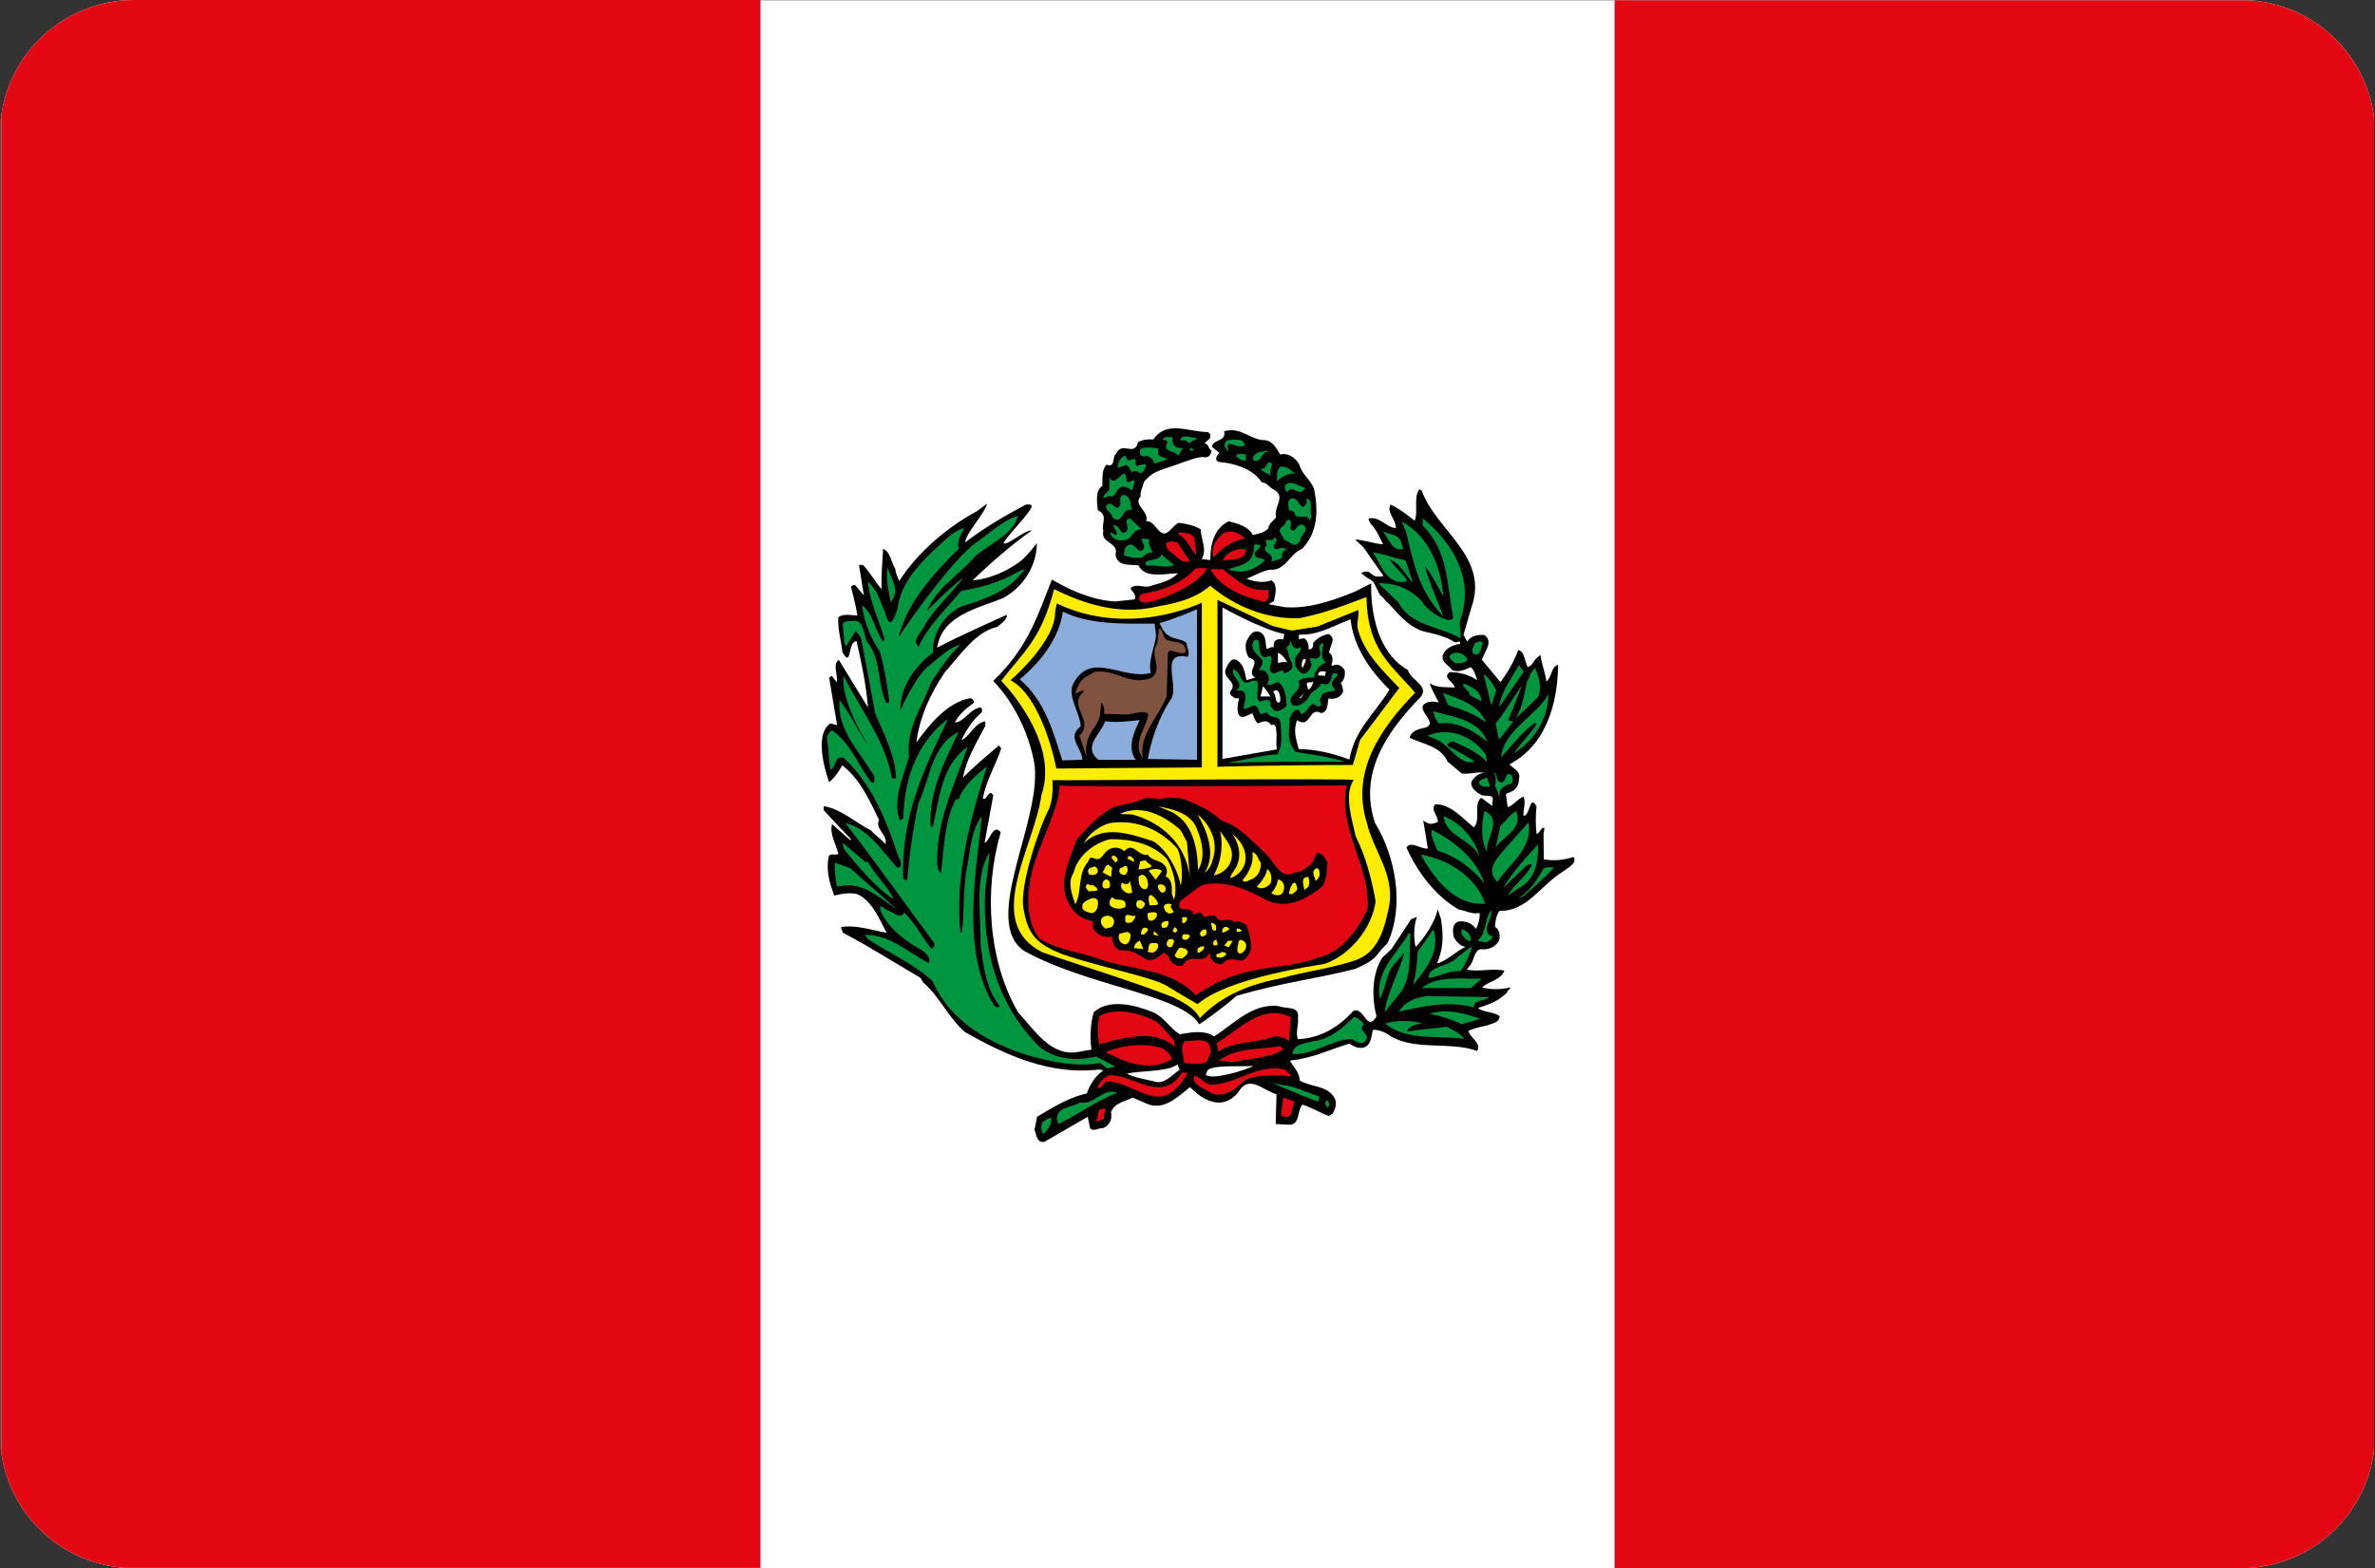 <!-- Generator: Adobe Illustrator 19.2.1, SVG Export Plug-In  -->
<svg version="1.1"
	 xmlns="http://www.w3.org/2000/svg" xmlns:xlink="http://www.w3.org/1999/xlink" xmlns:a="http://ns.adobe.com/AdobeSVGViewerExtensions/3.0/"
	 x="0px" y="0px" width="28.47px" height="18.804px" viewBox="0 0 28.47 18.804" style="enable-background:new 0 0 28.47 18.804;"
	 xml:space="preserve">
<rect x="0" y="0" width="28.47" height="18.804" fill="#333333" stroke="none"/>
<style type="text/css">
	.st0{clip-path:url(#SVGID_2_);}
	.st1{fill-rule:evenodd;clip-rule:evenodd;fill:#FFFFFF;}
	.st2{fill-rule:evenodd;clip-rule:evenodd;fill:#E30613;}
	.st3{fill-rule:evenodd;clip-rule:evenodd;}
	.st4{fill-rule:evenodd;clip-rule:evenodd;fill:#009640;}
	.st5{fill-rule:evenodd;clip-rule:evenodd;fill:#FFED00;}
	.st6{fill-rule:evenodd;clip-rule:evenodd;fill:#8BADDC;}
	.st7{fill-rule:evenodd;clip-rule:evenodd;fill:#805341;}
	.st8{clip-path:url(#SVGID_4_);}
</style>
<defs>
</defs>
<g>
	<defs>
		<path id="SVGID_1_" d="M28.47,17.196c0,0.888-0.721,1.608-1.61,1.608H1.608C0.721,18.804,0,18.084,0,17.196V1.609
			C0,0.721,0.721,0,1.608,0h25.253c0.888,0,1.61,0.721,1.61,1.609V17.196z"/>
	</defs>
	<clipPath id="SVGID_2_">
		<use xlink:href="#SVGID_1_"  style="overflow:visible;"/>
	</clipPath>
	<g class="st0">
		<polygon class="st1" points="28.457,18.804 28.457,0.003 0.01,0.003 0.01,18.804 28.457,18.804 		"/>
		<polygon class="st2" points="9.116,18.8 9.116,0 0.014,0 0.014,18.8 9.116,18.8 		"/>
		<polygon class="st2" points="28.46,18.804 28.46,0.003 19.354,0.003 19.354,18.804 28.46,18.804 		"/>
		<path class="st3" d="M13.179,12.824c-0.593,0.071-1.123-0.172-1.609-0.447c-0.2-0.172-0.305-0.424-0.501-0.595l-0.037-0.059
			c-0.308-0.177-0.609-0.374-0.927-0.538c-0.007-0.025-0.025-0.042-0.02-0.069c0.179-0.029,0.365,0.038,0.544,0.069
			c-0.087-0.158-0.17-0.379-0.35-0.463c-0.093-0.024-0.193-0.004-0.279,0.016c-0.051-0.14-0.101-0.293-0.067-0.461
			c0.012-0.058,0.08-0.013,0.117-0.038c-0.029-0.12-0.109-0.24-0.076-0.357l0.22,0.193l0.008-0.011L9.875,9.717V9.667
			c0.205,0.031,0.379,0.197,0.567,0.291c0.052,0.063,0.121,0.101,0.172,0.165c0.032-0.111-0.132-0.186-0.076-0.291
			c-0.116-0.232-0.216-0.478-0.441-0.655C10.056,9.25,9.999,9.333,9.939,9.378c0,0-0.208-0.547,0.013-0.704l0.083,0.021L9.939,8.125
			l0.033-0.021l0.056,0.075c0.024-0.078-0.054-0.212,0.027-0.267l0.35,0.571c-0.021-0.261-0.076-0.534-0.137-0.793
			c-0.111-0.007-0.052,0.338-0.171,0.128C10.085,7.68,10.04,7.55,10.049,7.402c0.059-0.048,0.156-0.024,0.229-0.021
			c-0.014-0.107-0.05-0.229-0.077-0.348c0.011-0.012,0.027-0.018,0.049-0.018l0.106,0.125c-0.019-0.107-0.038-0.251-0.059-0.358
			c0.005-0.015,0.033-0.005,0.048-0.008c0.085,0.091,0.147,0.203,0.222,0.29c-0.004-0.154,0.01-0.335,0.019-0.483
			c0.092,0.036,0.095,0.162,0.146,0.241c0.003,0.053,0.03,0.097,0.047,0.146c0.223-0.351,0.584-0.652,0.936-0.841l0.117-0.088
			C11.798,6.17,11.585,6.38,11.57,6.504c0.232-0.179,0.477-0.32,0.73-0.455c0.024,0.005,0.057-0.011,0.069,0.02
			c-0.032,0.103-0.292,0.344-0.341,0.446c0.061,0.024,0.241-0.155,0.341-0.155c-0.241,0.172-0.481,0.377-0.71,0.599
			c0.203-0.017,0.406-0.104,0.578-0.233c0.073-0.057,0.192-0.213,0.192-0.213c0,0.261-0.152,0.517-0.396,0.654
			c-0.298,0.129-0.734,0.197-0.799,0.599c0.244-0.132,0.837-0.395,0.837-0.395c0,0.064-0.07,0.106-0.116,0.146
			c-0.261,0.056-0.449,0.345-0.626,0.54c-0.176,0.256-0.307,0.547-0.344,0.847c0.148-0.209,0.374-0.486,0.643-0.531
			c0.019-0.003,0.067,0.032,0.039,0.06c-0.087,0.062-0.172,0.133-0.221,0.231c0.113-0.006,0.185-0.169,0.309-0.182
			C11.779,8.496,11.77,8.52,11.77,8.54c-0.112,0.091-0.185,0.215-0.248,0.338c0.105-0.047,0.159-0.209,0.289-0.229v0.055
			c-0.104,0.202-0.226,0.394-0.267,0.62c0.118-0.121,0.298-0.273,0.431-0.386l0.027,0.037c-0.067,0.201-0.183,0.387-0.22,0.6
			c0.046,0.02,0.049-0.06,0.098-0.068l0.027,0.028l-0.104,0.57c0.06-0.012,0.1-0.239,0.193-0.125
			c-0.205,0.699-0.148,1.548,0.209,2.159c0.2,0.218,0.396,0.535,0.721,0.474c0.052-0.009,0.104-0.02,0.158-0.027
			c-0.021-0.138-0.013-0.31,0.026-0.447c0.188-0.174,0.511-0.084,0.715,0c0.128,0.056,0.201,0.192,0.317,0.263
			c0.136-0.023,0.292-0.055,0.413,0.026c0.241-0.156,0.462-0.401,0.772-0.364c0.08,0.037,0.253-0.008,0.232,0.135
			c0.011,0.092-0.033,0.186,0,0.262c0.265-0.012,0.486-0.141,0.662-0.338c0.134-0.059,0.164,0.266,0.28,0.064
			c-0.057-0.213-0.059-0.505,0.069-0.704l0.108-0.1l0.238-0.361l0.069-0.028c-0.042,0.112-0.038,0.27-0.016,0.361
			c0.106-0.105,0.229-0.293,0.266-0.45l0.037,0.109c0.024,0.157,0.046,0.321-0.046,0.537c0.096-0.013,0.256-0.164,0.34-0.196
			c-0.08-0.02-0.115-0.077-0.14-0.12c-0.012-0.064-0.024-0.158,0.06-0.185c0.077-0.012,0.158,0.018,0.208,0.089
			c0.029-0.062,0.049-0.131,0.042-0.192c-0.089,0.02-0.165-0.028-0.25-0.041c-0.284-0.164-0.5-0.458-0.626-0.743
			c0.054-0.085,0.169,0.021,0.256,0.012l-0.055-0.339c0.072,0.065,0.123,0.041,0.175,0.02c0.003-0.08-0.094-0.147-0.03-0.212
			c0.185-0.004,0.334,0.176,0.462,0.277c0.088-0.092-0.012-0.277,0.088-0.355l0.133,0.098V9.62c0.033-0.114-0.076-0.06-0.133-0.088
			c-0.053-0.028-0.136-0.087-0.116-0.162c0.04-0.067,0.12-0.12,0.185-0.095c-0.101-0.033-0.193,0.012-0.303,0l-0.17-0.144
			c-0.08-0.182-0.295-0.209-0.454-0.284c0.019-0.088,0.119-0.108,0.192-0.123c0.137-0.053-0.057-0.163-0.036-0.262
			c0.043-0.056,0.123-0.056,0.193-0.038c-0.038-0.079-0.083-0.15-0.109-0.231c0.089,0.058,0.196,0.044,0.3,0.051
			c-0.007-0.071-0.156-0.115-0.059-0.185c0.114,0,0.232,0.031,0.328,0.097C17.692,8.101,17.67,8.036,17.632,8
			c-0.069,0.028-0.146,0.068-0.225,0.036c-0.034-0.06-0.13-0.086-0.112-0.181c0.036-0.088,0.131-0.125,0.209-0.135
			c0.003-0.056-0.037-0.006-0.066-0.021c-0.107-0.066-0.232-0.097-0.357-0.124c-0.172-0.04-0.307-0.196-0.433-0.338
			c-0.036-0.02-0.065-0.077-0.105-0.101l-0.079-0.158c-0.052-0.044-0.067-0.035-0.148-0.107c0.14-0.068,0.091,0.077,0.269,0.036
			l-0.241-0.345l-0.1-0.093c0.083,0,0.253,0.057,0.336,0.057c-0.048-0.089-0.074-0.169-0.149-0.244
			c-0.014-0.033-0.041-0.059-0.015-0.067c0.131-0.018,0.199,0.107,0.316,0.118c0.008-0.098-0.112-0.186-0.065-0.283
			c0.107,0.046,0.198,0.123,0.291,0.194c0.047-0.114-0.019-0.273,0.056-0.377l0.028,0.014c0.167,0.476,0.811,0.792,0.598,1.397
			l-0.097,0.337c0.021,0.024,0.021,0.055,0.05,0.075c0.04-0.071,0.132-0.082,0.201-0.075c0.116,0.081-0.006,0.206-0.03,0.297
			l0.222,0.267c0.084-0.111,0.163-0.243,0.213-0.384C18.282,7.811,18.273,7.932,18.315,8c0.079-0.034,0.042-0.072,0.152-0.146
			c0.011,0.112,0.059,0.209,0.069,0.317c0.071-0.047,0.052-0.177,0.142-0.199c-0.006,0.46-0.142,0.963-0.584,1.193
			c0.043,0.049,0.14,0.084,0.115,0.172c0,0.069-0.032,0.134-0.097,0.157c-0.018,0.018-0.055,0.004-0.059,0.038l0.02,0.145
			c0.065-0.014,0.121-0.102,0.191-0.125c0.03,0.075-0.009,0.159,0,0.233c0.086-0.016,0.066-0.259,0.155-0.118
			c-0.012,0.105-0.012,0.227,0,0.331c0.048-0.007,0.043-0.08,0.095-0.071l-0.011,0.078l0.003,0.299
			c0.121,0.024,0.249,0.006,0.357-0.028c0.049,0.076-0.075,0.131-0.123,0.172c-0.266,0.158-0.43,0.481-0.765,0.474
			c-0.039,0.054-0.051,0.124-0.054,0.193c0.054,0.027,0.067,0.105,0.048,0.166c-0.04,0.067-0.108,0.102-0.185,0.103
			c-0.121-0.026-0.104,0.142-0.173,0.206l-0.028,0.036c0.138,0.032,0.313-0.02,0.451,0.013c-0.045,0.112-0.18,0.124-0.27,0.2
			c0.09,0.029,0.237,0.029,0.338,0c0.016,0.008-0.042,0.048-0.038,0.064c-0.117,0.112-0.208,0.137-0.349,0.185
			c0.073,0.053,0.195,0.044,0.261,0.096c-0.003,0.083-0.09,0.085-0.143,0.11c-0.076,0.018-0.161,0.031-0.232,0.068
			c0.024,0.084,0.161,0.145,0.107,0.24c-0.324-0.119-0.754,0.003-1.051-0.186c-0.056-0.041-0.123-0.068-0.199-0.068
			c-0.022,0.081-0.018,0.187-0.117,0.215c-0.064,0.011-0.117-0.016-0.164-0.05c-0.232,0.07-0.45,0.179-0.703,0.202l-0.008,0.01
			c0.046,0.074,0.114,0.142,0.114,0.231c0.139,0.084,0.348,0.056,0.425,0.226c0.024,0.059-0.004,0.121-0.029,0.172l-0.047,0.028
			c-0.109-0.04-0.206-0.103-0.317-0.137c-0.066,0.076-0.024,0.225-0.145,0.242l-0.175-0.009l0.01-0.358
			c-0.155-0.037-0.327-0.25-0.461-0.02c-0.08,0.097-0.189,0.145-0.308,0.109c-0.105-0.025-0.19-0.098-0.268-0.173
			c-0.156,0.124-0.324,0.293-0.532,0.192l-0.156-0.067c-0.092,0.049-0.213,0.058-0.259,0.174c0.018,0.083-0.016,0.164-0.099,0.193
			c-0.05-0.008-0.104,0.049-0.152,0l-0.028-0.137l-0.52,0.301c-0.094,0.014-0.094-0.088-0.118-0.145l0.031-0.156
			c0.19-0.112,0.379-0.233,0.596-0.279c0.033-0.098,0.101-0.215,0.198-0.275L13.179,12.824L13.179,12.824z M14.115,12.763
			c-0.116,0.093-0.474,0.074-0.603,0.111c0.048,0.041,0.302,0.085,0.361,0.102c0.109,0.005,0.183-0.093,0.268-0.148L14.115,12.763
			l0.36,0.071l-0.021,0.052c0.065,0.073,0.498-0.058,0.569-0.106c-0.108,0.015-0.483-0.017-0.548,0.054L14.115,12.763L14.115,12.763
			z"/>
		<path class="st3" d="M15.212,7.246c0.005-0.017,0.047-0.026,0.058-0.038c0.018-0.073,0.052-0.205-0.031-0.249
			c-0.092,0.035-0.209,0.016-0.296-0.02c0.092-0.034,0.18-0.09,0.279-0.108c0.19,0.018,0.233-0.19,0.386-0.25
			c0.192-0.195,0.196-0.468,0.143-0.723c-0.039-0.102-0.147-0.174-0.174-0.284c-0.042-0.08-0.137-0.152-0.23-0.123
			c-0.045-0.072-0.084-0.154-0.175-0.173c-0.183,0.006-0.295-0.17-0.5-0.105c0.039,0.121-0.155,0.1-0.14,0.189l0.085,0.067
			c0,0-0.082,0.081-0.007,0.11c0.185,0.015,0.375,0.077,0.482,0.2l0.035,0.048c0.045-0.01,0.088,0.053,0.132,0.078
			c0.173,0.084,0,0.213,0.039,0.338c-0.031,0.039-0.095,0.08-0.095,0.136c-0.053,0.047-0.121,0.064-0.185,0.076
			c-0.057-0.108-0.181-0.134-0.289-0.165c-0.168,0.08-0.223,0.269-0.22,0.465l-0.104-0.011c0.069-0.113-0.009-0.237-0.012-0.357
			c-0.077-0.047-0.164-0.065-0.261-0.078c-0.076,0.024-0.137,0.182-0.221,0.109c-0.053-0.036-0.091-0.136-0.171-0.128
			c0.038-0.125-0.166-0.196-0.065-0.298c-0.017-0.046,0.036-0.134,0.036-0.172c0.128-0.152,0.218-0.138,0.483-0.242
			c0.074-0.022,0.174-0.069,0.262-0.055c0.059,0,0.068-0.083,0.068-0.083c-0.015-0.002-0.022-0.014-0.03-0.028
			c-0.012-0.025-0.02-0.051-0.054-0.056c0.029-0.039,0.081-0.047,0.069-0.108l-0.027-0.027c-0.235,0-0.496-0.147-0.656,0.088
			c-0.069-0.004-0.133,0.003-0.185,0.034c-0.039,0.179-0.197-0.021-0.261,0.138c-0.055,0.033,0,0.172-0.116,0.131
			c-0.061,0.061-0.045,0.165-0.05,0.254c-0.089,0.057-0.062,0.195-0.055,0.291c0.128,0.064,0.043,0.147,0.067,0.248
			c-0.036,0.158,0.19,0.128,0.146,0.29c0.024,0.142,0.176,0.11,0.276,0.125c0.08,0.166,0.33,0.094,0.474,0.094
			c-0.091,0.092-0.209,0.116-0.317,0.148c-0.084,0.041-0.18-0.037-0.252,0.031c0.012,0.041,0.073,0.07,0.05,0.134l-0.236,0.025
			c-0.17-0.008-0.422-0.065-0.757-0.263c-0.166,0.414-0.281,0.814-0.704,1.215c0.254,0.268,0.418,0.611,0.49,0.971
			c0.118,0.672-0.654,1.91-0.116,2.269c0.768,0.425,1.886,0.523,2.094,0.877c0.025-0.01,0.243-0.162,0.45-0.34
			c0.548-0.163,0.957-0.203,1.427-0.325c0.081-0.039,0.173-0.077,0.24-0.147c0.085-0.108,0.141-0.159,0.141-0.159
			c0.208-0.448,0.096-1.043-0.149-1.442c-0.201-0.598,0.142-1.094,0.538-1.502c0.129-0.134-0.112-0.211-0.144-0.332
			c-0.487-0.273-0.439-1.039-0.439-1.039l-0.191,0.097c-0.167,0.066-0.516,0.216-0.848,0.188L15.212,7.246L15.212,7.246z"/>
		<path class="st4" d="M13.274,12.812c0.023-0.008,0.046-0.013,0.071-0.016c0.007,0,0.01-0.008,0.015-0.012l-0.221-0.116
			c-0.241,0.059-0.481,0.036-0.675-0.112c-0.501-0.494-0.697-1.166-0.653-1.895c0.017-0.144,0.043-0.299,0.049-0.441
			c-0.18,0.301-0.1,0.74-0.105,1.11c0.036,0.262,0.064,0.529,0.23,0.733c-0.009,0.03-0.053,0.014-0.069-0.008
			c-0.393-0.628-0.222-1.568-0.146-2.267c-0.131,0.168-0.136,0.409-0.18,0.625c-0.046,0.242-0.029,0.524-0.058,0.76
			c0,0-0.013,0.009-0.019,0.013c-0.068-0.713,0.121-1.372,0.318-1.997c-0.124,0.1-0.287,0.237-0.337,0.392
			c-0.061-0.007-0.052,0.06-0.076,0.088c-0.097,0.247-0.105,0.523-0.136,0.794c-0.046-0.01-0.034-0.071-0.049-0.108
			c-0.009-0.521,0.212-0.946,0.365-1.4c-0.308,0.216-0.336,0.61-0.415,0.958h-0.028c-0.024-0.415,0.168-0.784,0.338-1.138
			c-0.329,0.16-0.341,0.561-0.483,0.856c-0.063,0.299-0.114,0.644-0.135,0.928l-0.047-0.019c-0.032-0.721,0.241-1.316,0.53-1.903
			l-0.009-0.007c-0.372,0.297-0.509,0.722-0.521,1.184c-0.017,0.004-0.032,0.038-0.048,0.009c-0.077-0.248,0.048-0.511,0.117-0.753
			c-0.042-0.336,0.163-0.602,0.268-0.896c0.109-0.153,0.2-0.31,0.349-0.443C11.37,7.763,11.245,7.9,11.115,8
			c-0.162,0.148-0.323,0.52-0.323,0.52c0-0.274,0.155-0.515,0.391-0.693c-0.01-0.219,0.121-0.442,0.329-0.55
			c0.281-0.091,0.583-0.179,0.773-0.455c-0.069,0.023-0.147,0.072-0.215,0.105c-0.171,0.077-0.354,0.128-0.548,0.158
			C11.34,7.305,11.12,7.51,11.01,7.758c-0.088-0.089,0.05-0.182,0.078-0.269c0.124-0.201,0.316-0.37,0.461-0.562
			c-0.139,0.094-0.434,0.397-0.434,0.397c0.088-0.244,0.339-0.401,0.523-0.598c0.155-0.188,0.506-0.29,0.563-0.54
			c-0.169,0.043-0.379,0.242-0.536,0.346c-0.364,0.312-0.895,1.11-0.895,1.11c0.104-0.411,0.405-0.749,0.722-1.062
			c-0.024-0.101,0.032-0.172,0.067-0.249c-0.14,0.034-0.256,0.176-0.377,0.277c-0.211,0.203-0.391,0.418-0.424,0.696
			c-0.022,0.049-0.083,0.296-0.145,0.049c-0.059-0.129-0.088-0.274-0.209-0.378c0.02,0.241,0.136,0.465,0.201,0.694l-0.021,0.02
			c-0.095-0.128-0.113-0.322-0.249-0.433c0.019,0.196,0.105,0.398,0.213,0.56c0.054,0.191,0.086,0.391,0.113,0.598
			c-0.008,0.011-0.027,0.018-0.035,0.019c-0.111-0.225-0.061-0.511-0.215-0.714c-0.076-0.088-0.028-0.315-0.221-0.271
			c-0.035,0-0.076,0-0.088,0.04c0.012,0.065,0.009,0.206,0.036,0.265l0.121-0.19l0.063,0.088c0.06,0.304,0.17,0.908,0.17,0.908
			c0.104,0.245,0.245,0.504,0.249,0.778l-0.05-0.007c-0.08-0.453-0.376-0.821-0.578-1.226c-0.04,0.307,0.297,0.839,0.297,0.839
			c-0.125-0.174-0.212-0.377-0.346-0.549C10.032,8.76,10.314,9.02,10.482,9.31c-0.005,0.028,0.009,0.061-0.012,0.077l-0.028-0.009
			c-0.154-0.204-0.245-0.46-0.462-0.618c-0.041,0-0.046,0.048-0.067,0.07l0.04,0.396c0.076-0.009,0.046-0.197,0.172-0.129
			c0.345,0.33,0.504,0.755,0.646,1.179c0.021,0.034,0.04,0.076,0.021,0.115c-0.009,0.016-0.03,0.008-0.042,0.008
			c-0.18-0.205-0.355-0.472-0.617-0.53c0.377,0.486,0.694,0.939,1.06,1.43c0.019,0.028,0,0.049-0.01,0.076l-0.028-0.011
			c-0.111-0.138-0.183-0.294-0.316-0.422c-0.044,0.092-0.134-0.014-0.194-0.021c-0.032-0.021-0.06-0.047-0.096-0.056l0.006,0.056
			c0.101,0.22,0.306,0.369,0.512,0.483c0.043,0.04,0.095,0.087,0.067,0.144c-0.249-0.128-0.465-0.343-0.77-0.338l0.048,0.055
			c0.257,0.17,0.543,0.29,0.77,0.503c0.206,0.483,0.692,0.751,1.149,0.888c0.266,0.073,0.583,0.145,0.855,0.089L13.274,12.812
			L13.274,12.812z"/>
		<path class="st4" d="M14.355,5.251c-0.031,0.04-0.094,0.028-0.094,0.082c-0.006-0.028-0.033-0.048-0.063-0.054h-0.055
			C14.174,5.194,14.283,5.255,14.355,5.251L14.355,5.251z"/>
		<path class="st4" d="M14.055,5.239c-0.008,0.056,0.008,0.111,0.06,0.129l0.063,0.007l-0.056,0.09
			c-0.031-0.069-0.204-0.037-0.123-0.166c-0.017-0.019-0.036-0.027-0.062-0.027C13.964,5.218,14.018,5.251,14.055,5.239
			L14.055,5.239z"/>
		<path class="st4" d="M14.923,5.334c-0.078,0.08-0.254-0.119-0.194,0.081c-0.012-0.014-0.092-0.072-0.019-0.135
			C14.781,5.272,14.898,5.246,14.923,5.334L14.923,5.334z"/>
		<path class="st4" d="M13.89,5.382c-0.017,0.019-0.004,0.042-0.007,0.062c0.031,0.041,0.074,0.044,0.116,0.057
			c-0.054,0.031-0.109,0.038-0.164,0.059c0.003-0.039-0.04-0.073-0.07-0.09c-0.039-0.006-0.109,0.024-0.097-0.047
			c-0.014-0.036,0.03-0.052,0.05-0.056C13.777,5.367,13.842,5.363,13.89,5.382L13.89,5.382z"/>
		<path class="st4" d="M14.315,5.395c-0.015,0.012-0.04,0.007-0.054,0.007l0.006-0.035L14.315,5.395L14.315,5.395z"/>
		<path class="st4" d="M15.211,5.415c-0.103-0.001-0.071,0.129-0.181,0.107c-0.035-0.051,0.041-0.095,0.078-0.107
			C15.147,5.427,15.173,5.388,15.211,5.415L15.211,5.415z"/>
		<path class="st4" d="M14.935,5.522c-0.042,0.01-0.085-0.021-0.117-0.051c0.011-0.051,0.075-0.018,0.117-0.026V5.522L14.935,5.522z
			"/>
		<path class="st4" d="M13.497,5.464c-0.007,0.024,0.016,0.04,0.028,0.058l0.078-0.021c0.023,0.022-0.009,0.071,0.031,0.087
			c0.034-0.009,0.064-0.028,0.104-0.02c0,0.031-0.021,0.081-0.057,0.106c-0.036-0.006-0.067-0.044-0.108-0.017l-0.007,0.008
			c-0.012-0.031-0.028-0.062-0.061-0.09L13.4,5.609C13.4,5.548,13.428,5.471,13.497,5.464L13.497,5.464z"/>
		<path class="st4" d="M15.222,5.704c-0.031-0.039-0.095-0.039-0.108-0.088c0.08,0.028,0.07-0.131,0.137-0.048
			C15.23,5.609,15.23,5.657,15.222,5.704L15.222,5.704z"/>
		<path class="st4" d="M15.528,5.685c-0.085-0.029-0.173,0.045-0.22,0.084c0.003-0.058-0.012-0.139,0.047-0.173
			C15.432,5.584,15.477,5.644,15.528,5.685L15.528,5.685z"/>
		<path class="st4" d="M13.573,5.761h0.03l-0.03,0.119c-0.04-0.021-0.081-0.054-0.133-0.041c-0.064,0.023-0.067,0.143-0.142,0.107
			l-0.07,0.027c-0.007-0.047,0.057-0.068,0.07-0.108V5.72c0.079,0.163,0.193-0.197,0.207,0.049
			C13.528,5.793,13.553,5.775,13.573,5.761L13.573,5.761z"/>
		<path class="st4" d="M15.644,5.849c-0.06,0.133-0.152-0.057-0.22,0.056c-0.009-0.026-0.028-0.051-0.021-0.086
			C15.483,5.746,15.568,5.833,15.644,5.849L15.644,5.849z"/>
		<path class="st4" d="M13.573,6.119c-0.128-0.057-0.119,0.213-0.241,0.077c-0.003-0.058-0.128-0.098-0.047-0.154
			c0.061-0.024,0.096,0.104,0.144,0.015c0.012-0.039-0.022-0.099,0.028-0.123C13.565,5.934,13.544,6.055,13.573,6.119L13.573,6.119z
			"/>
		<path class="st4" d="M15.623,6.079c0.035-0.021,0.054-0.06,0.033-0.096c0.09-0.012,0.04,0.14,0.064,0.205l-0.017,0.056
			c-0.033-0.105-0.18,0.008-0.185-0.097c-0.015-0.019-0.039-0.032-0.067-0.027c0-0.049-0.037-0.128,0.04-0.145
			C15.56,5.974,15.563,6.058,15.623,6.079L15.623,6.079z"/>
		<path class="st4" d="M13.688,6.349c-0.128-0.009-0.104,0.142-0.241,0.128c-0.026,0.014-0.092-0.012-0.116-0.04
			c-0.006-0.016-0.024-0.024-0.018-0.05c0.031-0.011,0.051,0.066,0.079,0.008l-0.048-0.094c0.083-0.03,0.095,0.176,0.172,0.048
			c0.012-0.047-0.048-0.119,0.028-0.134L13.688,6.349L13.688,6.349z"/>
		<path class="st4" d="M17.516,7.402c-0.037,0.065,0,0.186-0.009,0.253c-0.212-0.137-0.593-0.141-0.742-0.429l-0.241-0.232
			c0.205-0.007,0.386,0.072,0.518,0.214c0.055,0.113,0.35,0.299,0.379,0.197c-0.081-0.409-0.054-0.789-0.367-1.105V6.215
			C17.422,6.514,17.663,6.943,17.516,7.402L17.516,7.402z"/>
		<path class="st4" d="M15.464,6.234c0.037,0.048-0.04,0.132,0.055,0.126c0.024-0.039,0.063-0.094,0.116-0.059
			c0.057,0.079-0.058,0.112-0.048,0.183c-0.072,0.109-0.111,0.007-0.192-0.007c-0.012-0.061-0.102-0.109-0.019-0.166
			C15.419,6.292,15.403,6.223,15.464,6.234L15.464,6.234z"/>
		<path class="st4" d="M17.303,7.16c-0.059-0.129-0.21-0.374-0.222-0.366C17.138,7,17.23,7.193,17.303,7.393
			C17.113,7.199,17,6.96,16.938,6.706c-0.05-0.151-0.062-0.314-0.137-0.454C17.138,6.437,17.273,6.803,17.303,7.16L17.303,7.16z"/>
		<path class="st2" d="M14.923,6.457c-0.146,0.028-0.286,0.116-0.374,0.229c-0.028-0.064-0.007-0.178,0.064-0.242
			c0.068-0.088,0.182-0.088,0.261-0.028C14.893,6.424,14.911,6.44,14.923,6.457L14.923,6.457z"/>
		<path class="st4" d="M16.791,6.484l0.03,0.097c-0.137,0.041-0.173-0.133-0.25-0.214C16.644,6.409,16.753,6.404,16.791,6.484
			L16.791,6.484z"/>
		<path class="st2" d="M14.315,6.444c0.009,0.072,0.028,0.149,0.02,0.213c-0.068-0.085-0.107-0.193-0.204-0.248V6.387
			C14.204,6.38,14.283,6.399,14.315,6.444L14.315,6.444z"/>
		<path class="st4" d="M15.307,6.588c0.027-0.016,0.076-0.028,0.108-0.007c-0.003,0.011,0.004,0.016,0.009,0.02
			c-0.036-0.017-0.052,0.028-0.057,0.047c0.023,0.072-0.072,0.057-0.108,0.084h-0.021c0.057-0.099-0.137-0.099-0.055-0.192
			l-0.011-0.064c0.025-0.012,0.09,0.024,0.106-0.033C15.36,6.491,15.198,6.555,15.307,6.588L15.307,6.588z"/>
		<path class="st4" d="M13.777,6.465c-0.02,0.065,0.025,0.104,0.038,0.158c-0.05,0.004-0.093,0.024-0.126,0.064
			c-0.08,0.007-0.152-0.002-0.22-0.029c0.016-0.035,0-0.089,0.048-0.116c0.092-0.067,0.14,0.163,0.201,0.014l-0.036-0.098
			L13.777,6.465L13.777,6.465z"/>
		<path class="st2" d="M14.261,6.727c-0.099,0.048-0.17-0.085-0.255-0.125c-0.012-0.03-0.035-0.054-0.028-0.088
			c0.032-0.03,0.096-0.02,0.137-0.01L14.261,6.727L14.261,6.727z"/>
		<path class="st4" d="M15.108,6.533c0.012,0.06-0.102,0.076-0.061,0.136c0.036,0.035,0.083,0.016,0.115,0.048
			c-0.101,0.108-0.264,0.172-0.42,0.115l-0.012-0.009c0.1-0.037,0.261-0.047,0.289-0.192c0.028-0.028-0.017-0.097,0.041-0.105
			C15.071,6.529,15.086,6.538,15.108,6.533L15.108,6.533z"/>
		<path class="st2" d="M14.935,6.588c-0.009,0.149-0.177,0.102-0.274,0.139C14.681,6.626,14.837,6.564,14.935,6.588L14.935,6.588z"
			/>
		<path class="st4" d="M16.848,6.717l0.09,0.27c-0.09-0.088-0.15-0.237-0.283-0.281c0.083,0.119,0.202,0.205,0.209,0.265
			c-0.26,0.06-0.325-0.25-0.408-0.348C16.607,6.646,16.696,6.69,16.848,6.717L16.848,6.717z"/>
		<path class="st4" d="M14.075,6.775c-0.118,0.047-0.201-0.007-0.329,0.008c-0.016-0.008-0.019-0.029-0.007-0.05
			c0.058-0.027,0.156-0.012,0.183-0.084C13.971,6.69,14.022,6.733,14.075,6.775L14.075,6.775z"/>
		<path class="st4" d="M10.681,7.216v0.02c-0.029-0.138-0.059-0.277-0.045-0.434C10.681,6.935,10.795,7.076,10.681,7.216
			L10.681,7.216z"/>
		<path class="st2" d="M14.468,6.813C14.39,7,13.936,7.193,13.743,7.223c-0.108,0.015-0.109-0.081-0.045-0.104
			c0.236-0.039,0.462-0.115,0.638-0.306H14.468L14.468,6.813z"/>
		<path class="st2" d="M15.203,7.072c0,0.043,0.023,0.127-0.048,0.144c-0.225-0.052-0.453-0.136-0.607-0.327l-0.04-0.064h0.148
			C14.85,6.971,14.962,7.096,15.203,7.072L15.203,7.072z"/>
		<path class="st5" d="M15.582,7.412c0.276-0.055,0.536-0.152,0.798-0.253c0.012,0.635,0.293,0.807,0.584,1.147
			c-0.405,0.417-0.777,0.939-0.578,1.563c0.077,0.332,0.326,0.598,0.269,0.983c-0.056,0.265-0.121,0.572-0.421,0.667
			c-0.285,0.093-0.572,0.127-0.862,0.207c-0.357,0.07-0.709,0.188-0.989,0.483c-0.06-0.122-0.205-0.191-0.309-0.247
			c-0.509-0.2-1.062-0.363-1.578-0.543c-0.718-0.361-0.095-1.261-0.012-1.887c0.225-0.642-0.465-1.355-0.483-1.367
			c0.263-0.345,0.477-0.489,0.635-1.101c0.346,0.172,0.776,0.316,1.217,0.212c0.237-0.041,0.467-0.091,0.655-0.253
			C14.805,7.274,15.186,7.429,15.582,7.412L15.582,7.412z"/>
		<path class="st3" d="M14.407,7.226v1.976l-1.744,0.013c0,0-0.159-0.847-0.548-1.059c0,0,0.545-0.467,0.533-0.824l0.021-0.096
			C13.543,7.655,14.407,7.226,14.407,7.226L14.407,7.226z"/>
		<path class="st3" d="M15.259,7.508l0.227,0.053l0.302-0.047l0.495-0.2c0.013,0.078-0.031,0.167,0,0.25
			c0.074,0.265,0.289,0.479,0.491,0.685l-0.471,0.625l-0.086,0.299c-0.945,0-1.623,0.021-1.623,0.021V7.193L15.259,7.508
			L15.259,7.508z"/>
		<path class="st6" d="M14.349,7.305V9.11L13.76,9.101c0,0,0.054-0.389,0.286-0.733c0.081-0.171-0.149-0.564,0.192-0.492
			c0.028-0.049-0.008-0.105-0.014-0.166c-0.045-0.04-0.11-0.044-0.167-0.064c-0.083-0.032-0.114-0.078-0.156-0.175
			C14.063,7.429,14.349,7.305,14.349,7.305L14.349,7.305z"/>
		<path class="st1" d="M15.395,7.602L15.383,7.67c-0.04-0.017-0.109-0.004-0.113,0.05c0,0.021-0.007,0.039,0.009,0.047
			c-0.032-0.024-0.064,0.011-0.096,0.013c-0.017-0.074,0-0.172-0.091-0.205c-0.082-0.024-0.121,0.06-0.15,0.115
			c-0.02,0.065-0.008,0.14,0.028,0.195c0.172,0.048-0.048,0.166,0.076,0.241l-0.104,0.029c-0.02-0.086-0.029-0.188-0.118-0.242
			C14.753,7.884,14.729,7.959,14.703,8c-0.078,0.138,0.15,0.165,0.046,0.289c-0.019,0.043,0.033,0.067,0.057,0.084h0.047
			c-0.015,0.06-0.028,0.132-0.007,0.193C14.89,8.635,14.95,8.57,14.999,8.56l0.012-0.01c0.019,0.039,0.032,0.098,0.067,0.124
			c0.062-0.023,0.113-0.05,0.161,0.021c0.044-0.021,0.059,0.024,0.059,0.054c0.012,0.097-0.005,0.141,0.007,0.237
			C15.098,9.023,14.654,9.1,14.654,9.1V7.284C14.654,7.284,15.127,7.55,15.395,7.602L15.395,7.602z"/>
		<path class="st6" d="M13.842,7.478c0.002,0.057,0.022,0.117,0.012,0.177c-0.025,0.136-0.091,0.277-0.059,0.413
			c-0.318,0.097-0.714-0.273-0.926,0.124c-0.083,0.145,0.074,0.344,0.086,0.517C12.78,8.843,12.97,8.966,12.975,9.11l-0.24,0.008
			c-0.113-0.346-0.206-0.712-0.511-0.972c0.264-0.22,0.472-0.499,0.517-0.812C13.069,7.494,13.456,7.478,13.842,7.478L13.842,7.478z
			"/>
		<path class="st1" d="M16.19,7.426c0.032,0.32,0.228,0.61,0.466,0.843c-0.192,0.311-0.412,0.472-0.481,0.838
			c-0.191-0.069-0.387-0.122-0.607-0.125c-0.033-0.132-0.067-0.21-0.02-0.347c0.168,0.112,0.136-0.169,0.29-0.084
			c0.088-0.021,0.072-0.108,0.088-0.177c0.059,0.017,0.14-0.003,0.173-0.076c0.001-0.039-0.005-0.076-0.028-0.106
			c0.044-0.038,0.059-0.103,0.047-0.156c-0.023-0.045-0.083-0.086-0.137-0.055H15.96c0.013-0.049,0.03-0.12-0.027-0.154
			c0-0.076,0.098-0.169-0.007-0.225c-0.073,0.013-0.141,0.053-0.186,0.109c0.006,0.044-0.007,0.076-0.055,0.076
			c0.007-0.032-0.003-0.101-0.049-0.134l-0.067,0.011c0.003-0.017-0.003-0.035,0.005-0.055C15.805,7.62,15.988,7.5,16.19,7.426
			L16.19,7.426z"/>
		<path class="st7" d="M13.971,7.663c0.073,0.056,0.238-0.002,0.243,0.154c-0.07,0.059-0.203-0.075-0.214,0.022l-0.015,0.512
			c-0.111,0.265-0.328,0.457-0.287,0.739c-0.132-0.182,0.045-0.355,0.067-0.53c-0.084-0.058-0.189,0.02-0.288,0.006L13.236,8.56
			c0.003-0.054,0.003-0.101-0.036-0.137c-0.009,0.11-0.005,0.151-0.04,0.225c-0.04,0.098-0.175,0.201-0.133,0.429l-0.088-0.256
			c0.193-0.18-0.156-0.359,0.056-0.531c0-0.013-0.047-0.006-0.071,0.014L12.89,8.318c0.059-0.206,0.136-0.197,0.229-0.261
			c0.26-0.041,0.411,0.172,0.681,0.073c0.156-0.111-0.032-0.268,0.072-0.411l0.021-0.179C13.937,7.541,13.942,7.635,13.971,7.663
			L13.971,7.663z"/>
		<path class="st4" d="M15.155,7.884l0.074-0.022c0.054,0.077-0.07,0.171,0.04,0.215l0.106-0.041
			c0.014,0.045,0.026,0.042,0.079,0.011c0.055-0.04,0.042-0.059,0.025-0.115c-0.037-0.055-0.021-0.115-0.065-0.165
			c0.037-0.012,0.049-0.053,0.057-0.084c0.011,0.037,0.043,0.122,0.105,0.084l0.01-0.008c0.033,0.053-0.064,0.093-0.06,0.154
			c-0.018,0.076,0.036,0.139,0.095,0.165c0.047,0.003,0.085-0.049,0.097-0.089c0.012-0.039-0.02-0.065-0.008-0.104
			c0.036,0.01,0.065,0.023,0.096,0c0.065-0.055-0.048-0.144,0.058-0.174c0.002,0.06-0.054,0.174,0.031,0.23
			c-0.072,0.033-0.134,0.09-0.142,0.183c-0.06,0-0.159-0.002-0.188,0.049c0.067,0.115-0.192,0.179-0.058,0.29
			c0.087,0.007,0.158-0.056,0.194-0.124c0.026-0.061,0.122-0.076,0.134-0.145c0.039,0.01,0.076,0.03,0.108-0.02
			c0.031-0.027,0-0.129,0.085-0.095l0.01,0.008c-0.022,0.048-0.103,0.083-0.06,0.144c0.013,0.016,0.013,0.032,0.029,0.04
			c-0.033,0.038-0.159-0.003-0.172,0.098c-0.042,0.034,0.047,0.101-0.038,0.101c-0.028,0-0.034-0.043-0.068-0.026
			c-0.055,0.037-0.074,0.119-0.135,0.118c-0.009-0.018-0.009-0.037-0.029-0.05c-0.064-0.011-0.079,0.06-0.104,0.097
			c-0.009,0.178-0.039,0.275,0.07,0.406c0.093,0.016,0.518,0.078,0.581,0.121c-0.264-0.006-1.076-0.006-1.419,0.014
			c0.146-0.02,0.476-0.105,0.623-0.105c0.069-0.142,0.041-0.219,0.036-0.368c-0.012-0.121-0.116-0.04-0.164-0.134l-0.083,0.02
			c-0.016-0.04-0.021-0.091-0.069-0.106l-0.125,0.048c-0.012-0.076,0.068-0.18-0.028-0.226h-0.061c0.11-0.098-0.08-0.16-0.036-0.257
			c0.073,0.044,0.067,0.078,0.116,0.149C14.953,8.217,15,8.143,15.064,8.166c0.045,0.054-0.035,0.216,0.043,0.249
			c0.043-0.02,0.131-0.051,0.122,0.039c0.004,0.032,0.045,0.073,0.078,0.075c0.045-0.016,0.095-0.027,0.116-0.075
			c-0.009-0.103-0.012-0.221-0.105-0.275c-0.044,0.006-0.08,0.054-0.128,0.023c0.043-0.057,0.012-0.158-0.064-0.166h-0.035
			c0.022-0.04,0.063-0.084,0.035-0.131c-0.061-0.063-0.149-0.122-0.098-0.216c0.009-0.024,0.041-0.024,0.057-0.007
			C15.102,7.751,15.082,7.848,15.155,7.884L15.155,7.884z"/>
		<path class="st4" d="M17.776,7.711c-0.025,0.052-0.021,0.161-0.109,0.132c-0.044-0.039,0.003-0.088,0.012-0.132
			C17.706,7.711,17.748,7.666,17.776,7.711L17.776,7.711z"/>
		<path class="st1" d="M15.443,7.959c-0.015-0.044-0.1-0.014-0.124-0.008V7.827C15.378,7.848,15.412,7.912,15.443,7.959
			L15.443,7.959z"/>
		<path class="st4" d="M17.592,7.912c-0.031,0.044-0.097,0.044-0.154,0.039c-0.019-0.029-0.071-0.044-0.059-0.089
			C17.443,7.791,17.563,7.835,17.592,7.912L17.592,7.912z"/>
		<path class="st1" d="M15.62,8.007c-0.033-0.012-0.009-0.086,0.003-0.102C15.692,7.885,15.618,7.983,15.62,8.007L15.62,8.007z"/>
		<path class="st4" d="M17.969,8.483c0.027-0.193,0.149-0.345,0.24-0.51l0.055,0.084L17.969,8.483L17.969,8.483z"/>
		<path class="st4" d="M18.438,8.357L18.17,8.615c0.088-0.161,0.088-0.24,0.134-0.425c-0.016-0.004,0.061-0.11,0.037-0.105
			l0.06-0.077C18.443,8.104,18.487,8.243,18.438,8.357L18.438,8.357z"/>
		<path class="st1" d="M15.897,8.057c-0.009,0.016-0.012,0.031-0.012,0.047L15.8,8.098C15.8,8.04,15.86,8.043,15.897,8.057
			L15.897,8.057z"/>
		<path class="st4" d="M17.936,8.276l-0.057,0.185l-0.095-0.377C17.861,8.133,17.896,8.212,17.936,8.276L17.936,8.276z"/>
		<path class="st1" d="M15.681,8.267l-0.017-0.065c0.003-0.036,0.055-0.006,0.075-0.03C15.748,8.196,15.703,8.274,15.681,8.267
			L15.681,8.267z"/>
		<path class="st4" d="M17.756,8.406L17.62,8.338c0-0.068-0.093-0.079-0.078-0.145C17.632,8.236,17.756,8.276,17.756,8.406
			L17.756,8.406z"/>
		<path class="st4" d="M18.081,8.628c0.013,0.024,0.037,0.021,0.061,0.021l-0.173,0.222l-0.04-0.196
			c0.112-0.134,0.209-0.307,0.317-0.463C18.194,8.351,18.142,8.49,18.081,8.628L18.081,8.628z"/>
		<path class="st1" d="M15.227,8.351H15.11l0.03-0.122C15.151,8.236,15.227,8.338,15.227,8.351L15.227,8.351z"/>
		<path class="st1" d="M15.347,8.368c-0.005,0.018,0.007,0.043-0.013,0.056c-0.064,0-0.024-0.092-0.075-0.125
			C15.319,8.236,15.343,8.322,15.347,8.368L15.347,8.368z"/>
		<path class="st1" d="M15.568,8.374l0.029-0.006l0.065-0.106C15.638,8.307,15.592,8.364,15.568,8.374L15.568,8.374z"/>
		<path class="st4" d="M17.813,8.665c-0.121-0.098-0.294-0.162-0.453-0.21l-0.064-0.147C17.483,8.381,17.732,8.446,17.813,8.665
			L17.813,8.665z"/>
		<path class="st4" d="M18.149,9.032c0.079-0.121,0.192-0.227,0.27-0.347l-0.018-0.02c-0.155,0.115-0.28,0.272-0.406,0.418
			c0.025-0.319,0.411-0.493,0.566-0.757C18.559,8.615,18.392,8.88,18.149,9.032L18.149,9.032z"/>
		<path class="st4" d="M17.832,8.898c-0.14-0.113-0.346-0.257-0.585-0.223c-0.032-0.043-0.062-0.1-0.062-0.145
			C17.422,8.6,17.723,8.621,17.832,8.898L17.832,8.898z"/>
		<path class="st6" d="M13.662,8.635c-0.065,0.137-0.155,0.327-0.048,0.476h-0.447C12.97,8.95,13.2,8.8,13.248,8.648
			C13.384,8.668,13.525,8.648,13.662,8.635L13.662,8.635z"/>
		<path class="st4" d="M17.813,9.05l0.012,0.088c-0.122-0.129-0.264-0.179-0.406-0.249c-0.028,0-0.047,0.013-0.067,0.037v0.019
			c0.11,0.055,0.22,0.113,0.328,0.188c-0.181,0.056-0.297-0.195-0.453-0.261l-0.118-0.05C17.373,8.708,17.656,8.83,17.813,9.05
			L17.813,9.05z"/>
		<path class="st4" d="M18.016,9.378c0.045-0.024,0.024-0.128,0.096-0.088c0.03,0.026,0.03,0.084,0,0.109
			c-0.059,0.011-0.119,0.04-0.137,0.106V9.6c-0.003-0.06-0.022-0.12-0.054-0.173c0.012-0.04,0.015-0.124-0.012-0.172
			C17.96,9.279,17.921,9.395,18.016,9.378L18.016,9.378z"/>
		<path class="st3" d="M14.355,12.04c0.033-0.013,0.228-0.279,1.521-0.482c0.31-0.105,0.575-0.434,0.614-0.752
			c-0.048-0.274-0.12-0.538-0.24-0.781c-0.036-0.18-0.146-0.496-0.023-0.672c0-0.023-3.481,0.007-3.612,0.002
			c0,0,0.024,0.23-0.057,0.379c-0.081,0.151-0.341,0.875-0.29,1.157c0.049,0.28,0.12,0.441,0.561,0.582
			c0.441,0.14,1.005,0.251,1.164,0.352C14.154,11.925,14.355,12.04,14.355,12.04L14.355,12.04z"/>
		<path class="st4" d="M17.861,9.427c-0.049,0.018-0.11,0.007-0.134-0.04c0.012-0.049,0.065-0.044,0.097-0.064L17.861,9.427
			L17.861,9.427z"/>
		<path class="st2" d="M16.142,9.418c-0.105,0.533,0.286,0.962,0.253,1.476c-0.1,0.232-0.313,0.531-0.587,0.586
			c-0.477,0.182-0.884,0.04-1.473,0.455c-0.313-0.337-0.782-0.294-1.175-0.443c-0.237-0.08-0.49-0.104-0.703-0.24
			c-0.172-0.23-0.146-0.562-0.077-0.833c0.077-0.289,0.329-0.763,0.322-1.002C12.699,9.445,16.142,9.418,16.142,9.418L16.142,9.418z
			"/>
		<path class="st3" d="M14.162,9.573c0.173,0.062,0.337,0.135,0.484,0.269c0.191,0.052,0.339,0.221,0.497,0.365
			c0.116,0.088,0.199,0.361,0.376,0.253c0.078,0.011,0.137-0.061,0.201-0.098l0.068-0.136c0.07,0,0.097,0.071,0.126,0.117
			c-0.014,0.105-0.004,0.216-0.076,0.299c-0.179,0.138-0.41,0.264-0.647,0.155c-0.232-0.122-0.488-0.253-0.779-0.185
			c-0.097,0.059-0.173,0.129-0.261,0.192c-0.072,0.171,0.145,0.036,0.156,0.164c0.029-0.013,0.077-0.05,0.105-0.006
			c0.032,0.075,0.108-0.019,0.165,0.027c0.047,0.108,0.14-0.014,0.212,0.068c0.056-0.033,0.109,0.012,0.154,0.036
			c0.031,0.084,0.052,0.167,0.056,0.262c-0.004,0.067-0.046,0.128-0.106,0.163c-0.081-0.003-0.173-0.047-0.233,0.037
			c-0.071,0.024-0.131-0.029-0.152-0.084c-0.005-0.012,0.007-0.033-0.009-0.04c-0.087,0.153-0.238-0.023-0.32,0.145
			c-0.061,0.023-0.132-0.016-0.161-0.078c0-0.043-0.04-0.054-0.067-0.075c-0.057,0.052-0.132,0.117-0.222,0.075
			c-0.095-0.063-0.181-0.116-0.308-0.103c-0.069-0.031-0.086-0.101-0.09-0.165c-0.081,0.013-0.176-0.008-0.221-0.089
			c-0.015-0.024-0.007-0.064-0.007-0.096c-0.121-0.016-0.213-0.082-0.273-0.18c-0.172-0.258-0.003-0.559,0.079-0.804
			c0.134-0.142,0.263-0.293,0.443-0.385c0.125-0.038,0.256-0.042,0.365-0.105c0.085-0.012,0.197,0.027,0.282-0.01L14.162,9.573
			L14.162,9.573z"/>
		<path class="st5" d="M14.355,9.959c0.061,0.144,0.094,0.33,0.007,0.475c-0.007-0.252-0.056-0.601-0.363-0.717l-0.116-0.049
			C14.067,9.705,14.288,9.75,14.355,9.959L14.355,9.959z"/>
		<path class="st5" d="M14.228,10.094l0.039,0.461c-0.039-0.461-0.377-0.698-0.674-0.783c-0.054-0.015-0.113-0.002-0.165-0.015
			c0.258-0.116,0.526,0.02,0.723,0.195L14.228,10.094L14.228,10.094z"/>
		<path class="st4" d="M17.825,10.219c-0.077-0.156-0.065-0.322-0.032-0.494C18.025,9.826,17.803,10.052,17.825,10.219
			L17.825,10.219z"/>
		<path class="st4" d="M18.177,9.725c0.078,0.223-0.149,0.297-0.248,0.435l0.057-0.258C18.057,9.842,18.097,9.765,18.177,9.725
			L18.177,9.725z"/>
		<path class="st5" d="M14.535,10.315c-0.012,0.055-0.042,0.11-0.096,0.152c0.145-0.221,0.029-0.506-0.084-0.702
			C14.516,9.897,14.61,10.103,14.535,10.315L14.535,10.315z"/>
		<path class="st4" d="M17.736,10.268c-0.104-0.209-0.402-0.233-0.433-0.482C17.507,9.863,17.68,10.063,17.736,10.268L17.736,10.268
			z"/>
		<path class="st5" d="M14.115,10.177c0.044,0.088,0.071,0.324,0.039,0.443c-0.032-0.182-0.166-0.438-0.331-0.533
			c-0.269-0.086-0.597-0.205-0.829,0.024c0.054-0.11,0.206-0.232,0.35-0.247C13.654,9.832,13.921,9.96,14.115,10.177L14.115,10.177z
			"/>
		<path class="st4" d="M17.948,10.576c-0.155-0.166,0.021-0.308,0.124-0.433l0.248-0.28C18.383,10.162,18.097,10.356,17.948,10.576
			L17.948,10.576z"/>
		<path class="st4" d="M17.793,10.593c-0.134-0.174-0.35-0.333-0.566-0.395c-0.021-0.083-0.085-0.16-0.061-0.247
			C17.426,10.082,17.706,10.305,17.793,10.593L17.793,10.593z"/>
		<path class="st5" d="M14.758,10.315c-0.02,0.082-0.094,0.146-0.173,0.173l-0.036,0.009c0.083-0.151,0.121-0.347,0.076-0.532
			C14.696,10.07,14.801,10.175,14.758,10.315L14.758,10.315z"/>
		<path class="st5" d="M14.923,10.353c-0.025,0.083-0.094,0.152-0.175,0.177c-0.004-0.041,0.073-0.11,0.089-0.177
			c0.044-0.122,0.005-0.259-0.067-0.355C14.873,10.074,14.959,10.211,14.923,10.353L14.923,10.353z"/>
		<path class="st5" d="M13.986,10.295c0.077,0.125,0.132,0.332,0.089,0.494l-0.028-0.068c0-0.082,0.008-0.176-0.076-0.214
			c0.023-0.028,0.023-0.088,0-0.116c-0.061-0.093-0.152-0.052-0.214-0.145c-0.112,0.032-0.175-0.165-0.28-0.039
			c-0.056-0.057-0.152-0.057-0.213,0c-0.061,0.06-0.069,0.124-0.161,0.081c-0.045-0.016-0.048,0.02-0.06,0.047
			c-0.127,0.132-0.073,0.375-0.153,0.51c-0.036-0.112-0.1-0.263-0.021-0.378c0.046-0.204,0.251-0.365,0.444-0.405
			C13.573,10.063,13.805,10.115,13.986,10.295L13.986,10.295z"/>
		<path class="st4" d="M10.406,10.336c0.079,0.157,0.231,0.28,0.306,0.443c-0.201-0.119-0.433-0.396-0.595-0.598l-0.019-0.078
			l0.276,0.233H10.406L10.406,10.336z"/>
		<path class="st4" d="M18.264,10.613l-0.191,0.124c0.077-0.128,0.226-0.23,0.29-0.367c-0.021-0.018-0.047,0-0.069,0.012
			l-0.277,0.27c0.109-0.192,0.268-0.358,0.422-0.529C18.438,10.288,18.426,10.493,18.264,10.613L18.264,10.613z"/>
		<path class="st5" d="M15.114,10.344c0.006,0.084-0.032,0.168-0.115,0.201c-0.037,0.011-0.068,0.049-0.106,0.011
			c0.08-0.095,0.141-0.209,0.118-0.337C15.075,10.231,15.078,10.305,15.114,10.344L15.114,10.344z"/>
		<path class="st4" d="M17.803,10.835c-0.366,0.032-0.619-0.31-0.771-0.588C17.346,10.299,17.692,10.508,17.803,10.835
			L17.803,10.835z"/>
		<path class="st5" d="M13.4,10.315l-0.027,0.029l-0.048-0.056C13.335,10.219,13.406,10.29,13.4,10.315L13.4,10.315z"/>
		<path class="st5" d="M13.593,10.305v0.031l-0.077-0.041C13.525,10.231,13.582,10.288,13.593,10.305L13.593,10.305z"/>
		<path class="st4" d="M10.75,10.902c-0.216-0.14-0.428-0.35-0.714-0.27c-0.024-0.091-0.031-0.197-0.028-0.288l0.185,0.067
			L10.75,10.902L10.75,10.902z"/>
		<path class="st5" d="M13.734,10.315c-0.004,0.011,0.069,0.063,0.072,0.067c-0.011,0.036-0.134,0.037-0.158,0.045l0.019-0.099
			L13.734,10.315L13.734,10.315z"/>
		<path class="st5" d="M13.331,10.404l-0.012,0.111l-0.101-0.053l0.039-0.08C13.331,10.355,13.239,10.346,13.331,10.404
			L13.331,10.404z"/>
		<path class="st5" d="M13.516,10.411c0.006,0.033-0.004,0.057-0.026,0.078c-0.05,0.011-0.093-0.031-0.062-0.078
			C13.456,10.411,13.504,10.347,13.516,10.411L13.516,10.411z"/>
		<path class="st5" d="M13.16,10.434c0.005,0.042-0.035,0.065-0.076,0.055c-0.028,0.009-0.028-0.009-0.04-0.028
			c-0.014-0.05,0.04-0.057,0.067-0.069C13.135,10.383,13.155,10.411,13.16,10.434L13.16,10.434z"/>
		<path class="st4" d="M18.63,10.4c-0.092,0.105-0.238,0.233-0.357,0.338c-0.019,0.02-0.048,0.02-0.075,0.033
			c0.135-0.079,0.231-0.222,0.301-0.351C18.531,10.383,18.587,10.408,18.63,10.4L18.63,10.4z"/>
		<path class="st5" d="M15.817,10.461c0.009,0.044-0.012,0.076-0.047,0.103c-0.003-0.048-0.066-0.115,0.012-0.153
			C15.8,10.408,15.82,10.436,15.817,10.461L15.817,10.461z"/>
		<path class="st5" d="M15.23,10.593c-0.039,0.046-0.11,0.083-0.164,0.039c0.044-0.047,0.113-0.128,0.125-0.213
			C15.242,10.457,15.251,10.537,15.23,10.593L15.23,10.593z"/>
		<path class="st5" d="M13.927,10.449l-0.066,0.086c0.027,0.064-0.09-0.094-0.09-0.094C13.795,10.413,13.916,10.411,13.927,10.449
			L13.927,10.449z"/>
		<path class="st5" d="M13.757,10.633c-0.002,0.027-0.04,0.04-0.059,0.02c-0.052-0.027-0.049-0.084-0.049-0.138
			C13.721,10.428,13.781,10.583,13.757,10.633L13.757,10.633z"/>
		<path class="st5" d="M15.684,10.633l-0.049,0.04c0-0.047-0.058-0.158,0.049-0.158C15.696,10.56,15.7,10.589,15.684,10.633
			L15.684,10.633z"/>
		<path class="st5" d="M13.297,10.643c-0.017,0.016-0.04,0.006-0.061,0.01c-0.029-0.027-0.024-0.05-0.009-0.089
			C13.284,10.505,13.328,10.598,13.297,10.643L13.297,10.643z"/>
		<path class="st5" d="M15.383,10.69c-0.023,0.067-0.109,0.044-0.144,0.02c0.044-0.051,0.072-0.102,0.08-0.166
			C15.39,10.56,15.408,10.626,15.383,10.69L15.383,10.69z"/>
		<path class="st5" d="M13.573,10.701c-0.051,0.033-0.108-0.011-0.133-0.058c0-0.023-0.007-0.046,0.017-0.058
			c0.034,0.028,0.088,0.021,0.088-0.03L13.573,10.701L13.573,10.701z"/>
		<path class="st5" d="M15.548,10.643c0.012,0.041-0.038,0.058-0.056,0.078h-0.04C15.452,10.653,15.524,10.499,15.548,10.643
			L15.548,10.643z"/>
		<path class="st5" d="M13.103,10.613c0.141,0.097-0.045,0.063-0.052,0.077l-0.036-0.047l0.009-0.037
			C13.056,10.593,13.071,10.626,13.103,10.613L13.103,10.613z"/>
		<path class="st5" d="M13.971,10.643c0.012,0.041-0.02,0.07-0.05,0.058c-0.027-0.025-0.048-0.048-0.038-0.088
			C13.91,10.593,13.964,10.607,13.971,10.643L13.971,10.643z"/>
		<path class="st5" d="M13.881,10.843c-0.012,0.016-0.085,0.009-0.1,0.013c-0.005-0.033-0.032-0.107,0.014-0.126
			C13.829,10.746,13.881,10.803,13.881,10.843L13.881,10.843z"/>
		<path class="st5" d="M13.49,10.876c-0.043,0.026-0.117,0.026-0.158,0c-0.052-0.023-0.034-0.087,0-0.118
			C13.384,10.822,13.512,10.742,13.49,10.876L13.49,10.876z"/>
		<path class="st5" d="M13.16,10.798c0.007,0.061-0.005,0.137-0.07,0.152c-0.042-0.007-0.091-0.02-0.115-0.056
			c-0.012-0.085,0.055-0.093,0.109-0.123C13.115,10.766,13.143,10.771,13.16,10.798L13.16,10.798z"/>
		<path class="st5" d="M13.729,10.835c-0.012,0.032-0.036,0.075-0.067,0.059c-0.048-0.008-0.054-0.072-0.021-0.096
			C13.681,10.784,13.705,10.809,13.729,10.835L13.729,10.835z"/>
		<path class="st5" d="M14.047,10.846c-0.047,0.041,0.056,0.084,0.008,0.098c-0.041,0.027-0.089-0.008-0.098-0.049
			C13.933,10.835,14.014,10.825,14.047,10.846L14.047,10.846z"/>
		<path class="st4" d="M17.879,10.915c0.009,0.107-0.119,0.227-0.018,0.305h0.027c0.012,0.047-0.048,0.064-0.076,0.08l-0.099-0.019
			C17.825,11.18,17.793,11.004,17.879,10.915L17.879,10.915z"/>
		<path class="st5" d="M13.861,10.998c-0.019,0.028-0.047,0.049-0.085,0.04c-0.022-0.024-0.02-0.057-0.02-0.088
			C13.777,10.945,13.902,10.907,13.861,10.998L13.861,10.998z"/>
		<path class="st5" d="M13.614,10.977c-0.006,0.034-0.025,0.058-0.049,0.083c-0.038,0.012-0.085,0.012-0.076-0.041
			C13.481,10.92,13.576,11.008,13.614,10.977L13.614,10.977z"/>
		<path class="st5" d="M13.345,11.088c-0.01,0.044-0.061,0.031-0.088,0.048c-0.045-0.024-0.078-0.076-0.05-0.125
			C13.264,10.944,13.392,10.995,13.345,11.088L13.345,11.088z"/>
		<path class="st5" d="M14.228,10.998c0.006,0.028-0.006,0.054-0.03,0.069h-0.027v-0.069H14.228L14.228,10.998z"/>
		<path class="st5" d="M14.006,11.047c0.004,0.02,0,0.072-0.035,0.076c-0.034,0.009-0.045,0-0.05-0.028
			C13.921,11.052,13.971,11.039,14.006,11.047L14.006,11.047z"/>
		<path class="st5" d="M14.577,11.096v0.06c-0.061,0.02-0.048-0.067-0.061-0.089C14.545,11.06,14.561,11.086,14.577,11.096
			L14.577,11.096z"/>
		<path class="st5" d="M14.103,11.171c-0.016,0.029-0.033-0.003-0.048-0.008l0.027-0.048C14.091,11.123,14.131,11.153,14.103,11.171
			L14.103,11.171z"/>
		<path class="st5" d="M14.741,11.136c-0.012,0.017-0.057,0.044-0.088,0.049c-0.004-0.029,0.003-0.061,0.028-0.069
			C14.705,11.107,14.72,11.126,14.741,11.136L14.741,11.136z"/>
		<path class="st5" d="M13.757,11.163c-0.023,0.021-0.04,0.054-0.076,0.042c-0.007-0.037,0.005-0.069,0.036-0.082
			C13.743,11.123,13.769,11.132,13.757,11.163L13.757,11.163z"/>
		<path class="st5" d="M14.886,11.156c-0.008,0.016-0.036,0.02-0.061,0.016v-0.036C14.85,11.126,14.865,11.147,14.886,11.156
			L14.886,11.156z"/>
		<path class="st5" d="M14.461,11.185c0.007,0.028-0.009,0.028-0.028,0.036c-0.025,0.025-0.045-0.003-0.049-0.027
			C14.388,11.156,14.476,11.107,14.461,11.185L14.461,11.185z"/>
		<path class="st4" d="M16.938,11.811c0.036-0.124,0.048-0.256,0.056-0.398l0.19-0.27C17.266,11.403,17.097,11.619,16.938,11.811
			L16.938,11.811z"/>
		<path class="st4" d="M17.632,11.252v0.029c-0.056,0.01-0.09-0.053-0.116-0.088l0.006-0.051
			C17.579,11.153,17.62,11.197,17.632,11.252L17.632,11.252z"/>
		<path class="st5" d="M13.89,11.22c-0.025,0.003-0.04-0.015-0.064-0.008l0.009-0.049L13.89,11.22L13.89,11.22z"/>
		<path class="st5" d="M13.553,11.212c0,0.051-0.028,0.147-0.106,0.096c-0.038-0.027-0.047-0.076-0.026-0.114
			C13.468,11.194,13.528,11.143,13.553,11.212L13.553,11.212z"/>
		<path class="st4" d="M16.909,11.194c-0.024,0.239,0.022,0.509-0.118,0.703l-0.192,0.24c0.021-0.207,0.19-0.525,0.238-0.717
			l-0.106,0.122c-0.12,0.114-0.112,0.302-0.192,0.434c-0.056-0.321,0.2-0.536,0.349-0.783H16.909L16.909,11.194z"/>
		<path class="st5" d="M14.261,11.212c0.006,0.029-0.018,0.04-0.033,0.055c-0.024,0.007-0.054,0-0.057-0.027
			C14.167,11.187,14.231,11.2,14.261,11.212L14.261,11.212z"/>
		<path class="st5" d="M14.075,11.287c-0.012,0.025-0.012,0.061-0.04,0.07c-0.021,0.008-0.043-0.009-0.049-0.029
			c-0.003-0.028,0.008-0.054,0.032-0.067C14.044,11.256,14.07,11.261,14.075,11.287L14.075,11.287z"/>
		<path class="st5" d="M14.577,11.336h-0.028c-0.019-0.036,0.005-0.061,0.036-0.075C14.568,11.281,14.622,11.328,14.577,11.336
			L14.577,11.336z"/>
		<path class="st5" d="M14.935,11.315c0.012,0.054-0.016,0.098-0.061,0.118c-0.069,0.004-0.031-0.097-0.028-0.133
			C14.858,11.241,14.923,11.284,14.935,11.315L14.935,11.315z"/>
		<polygon class="st5" points="14.676,11.338 14.73,11.359 14.777,11.281 14.72,11.281 14.676,11.338 		"/>
		<path class="st5" d="M13.593,11.369l0.113,0.01l-0.043-0.103C13.664,11.287,13.603,11.291,13.593,11.369L13.593,11.369z"/>
		<path class="st5" d="M13.883,11.328c0.007,0.044-0.029,0.085-0.069,0.097l-0.057-0.012c0.02-0.037-0.002-0.105,0.057-0.105
			C13.838,11.312,13.871,11.296,13.883,11.328L13.883,11.328z"/>
		<path class="st5" d="M14.433,11.349c0.012,0.036-0.037,0.061-0.061,0.076c-0.029,0-0.018-0.042-0.009-0.059
			C14.384,11.358,14.404,11.342,14.433,11.349L14.433,11.349z"/>
		<path class="st5" d="M14.239,11.406c0,0.04-0.04,0.067-0.068,0.087c-0.035,0-0.077,0-0.089-0.04
			c0.023-0.028,0.045-0.125,0.111-0.077C14.213,11.365,14.222,11.397,14.239,11.406L14.239,11.406z"/>
		<path class="st5" d="M14.693,11.453c-0.03,0.028-0.071,0.04-0.109,0.02c-0.021-0.052,0.045-0.027,0.061-0.06
			C14.66,11.425,14.72,11.413,14.693,11.453L14.693,11.453z"/>
		<path class="st4" d="M17.507,11.647c-0.113-0.021-0.268,0.07-0.382,0.08c-0.003-0.156,0.269-0.137,0.349-0.254l0.172-0.127
			C17.64,11.403,17.551,11.595,17.507,11.647L17.507,11.647z"/>
		<path class="st4" d="M17.632,11.847h-0.59c0.194-0.153,0.469-0.106,0.721-0.112L17.632,11.847L17.632,11.847z"/>
		<path class="st4" d="M17.853,11.956c-0.06,0.051-0.19,0.031-0.186,0.124c-0.295-0.085-0.614-0.012-0.894,0.049
			c0.072-0.129,0.2-0.163,0.328-0.186L17.853,11.956L17.853,11.956z"/>
		<path class="st2" d="M14.075,12.473l0.007,0.083c-0.232-0.23-0.638-0.109-0.903-0.033c-0.026-0.113-0.026-0.221,0-0.338
			c0.201-0.112,0.466-0.038,0.656,0.05C13.933,12.288,13.994,12.399,14.075,12.473L14.075,12.473z"/>
		<path class="st4" d="M17.743,12.217l-0.222,0.064c-0.119-0.059-0.249-0.1-0.384-0.125C17.342,12.088,17.561,12.152,17.743,12.217
			L17.743,12.217z"/>
		<path class="st2" d="M15.452,12.485c-0.057-0.046-0.133-0.077-0.213-0.046c-0.205,0.072-0.45,0.044-0.635,0.172l-0.019-0.104
			c0.273-0.162,0.543-0.479,0.888-0.311L15.452,12.485L15.452,12.485z"/>
		<path class="st4" d="M16.349,12.283c-0.085,0.081,0.072,0.1,0.028,0.187c-0.056,0.086-0.132-0.004-0.187-0.012
			c-0.237,0.014-0.444,0.194-0.696,0.18c0.007-0.124,0.156-0.122,0.24-0.153c0.198-0.016,0.351-0.148,0.495-0.289
			C16.27,12.196,16.332,12.248,16.349,12.283L16.349,12.283z"/>
		<path class="st4" d="M17.042,12.267c-0.009,0.01-0.154,0.019-0.173,0.102c0.14-0.025,0.337-0.036,0.473-0.058
			c0.072,0.043,0.153,0.064,0.209,0.146c-0.301-0.044-0.697,0.027-0.945-0.184C16.736,12.23,16.909,12.237,17.042,12.267
			L17.042,12.267z"/>
		<path class="st2" d="M14.509,12.57c0.015,0.065-0.023,0.106-0.04,0.156c-0.073,0.05-0.194,0.025-0.275,0.021
			c0-0.089-0.054-0.188,0.006-0.262C14.303,12.485,14.497,12.425,14.509,12.57L14.509,12.57z"/>
		<path class="st2" d="M14.047,12.7c-0.257,0.157-0.555,0.04-0.79-0.082c0.188-0.088,0.464-0.117,0.68-0.048
			C13.978,12.602,14.044,12.642,14.047,12.7L14.047,12.7z"/>
		<path class="st2" d="M15.383,12.584c-0.168,0.109-0.401,0.104-0.606,0.152l-0.164-0.019c0.206-0.157,0.48-0.13,0.735-0.173
			L15.383,12.584L15.383,12.584z"/>
		<path class="st2" d="M15.472,12.892v0.016c-0.064-0.016-0.487-0.037-0.575,0.068c-0.097,0.091-0.225,0.185-0.368,0.137
			c-0.078-0.059-0.25-0.102-0.214-0.211c0.065-0.009,0.134,0.124,0.234,0.103c0.301-0.02,0.538-0.257,0.854-0.18L15.472,12.892
			L15.472,12.892z"/>
		<path class="st2" d="M14.239,12.86c-0.068,0.133-0.205,0.305-0.377,0.288c-0.216-0.024-0.385-0.186-0.604-0.18
			c-0.034,0.036-0.05,0.082-0.104,0.076c0.02-0.065,0.086-0.133,0.152-0.152c0.293,0,0.638,0.35,0.867-0.04
			C14.186,12.868,14.213,12.86,14.239,12.86L14.239,12.86z"/>
		<path class="st4" d="M15.51,13.037l0.307,0.112L15.8,13.21c-0.199-0.072-0.424-0.173-0.639-0.262
			C15.267,13.01,15.395,13.004,15.51,13.037L15.51,13.037z"/>
		<path class="st4" d="M13.392,13.101c-0.249,0.101-0.466,0.26-0.706,0.378c-0.078-0.21,0.164-0.193,0.261-0.26
			C13.115,13.257,13.223,13.037,13.392,13.101L13.392,13.101z"/>
		<path class="st2" d="M15.519,13.21c-0.039,0.073-0.015,0.241-0.164,0.164l0.028-0.213L15.519,13.21L15.519,13.21z"/>
		<path class="st4" d="M15.933,13.229c0.005,0.017,0,0.037-0.019,0.05c-0.021-0.022-0.04-0.053-0.016-0.08
			C15.921,13.186,15.921,13.219,15.933,13.229L15.933,13.229z"/>
		<path class="st2" d="M13.248,13.294c0.002,0.044-0.021,0.074-0.012,0.117c-0.029,0.023-0.064,0.037-0.105,0.029
			c0.06-0.049-0.007-0.136,0.096-0.146H13.248L13.248,13.294z"/>
		<path class="st4" d="M12.601,13.404c0.009,0.078-0.036,0.14-0.095,0.193c-0.034-0.038-0.024-0.098-0.012-0.14
			C12.53,13.44,12.558,13.404,12.601,13.404L12.601,13.404z"/>
	</g>
</g>
</svg>